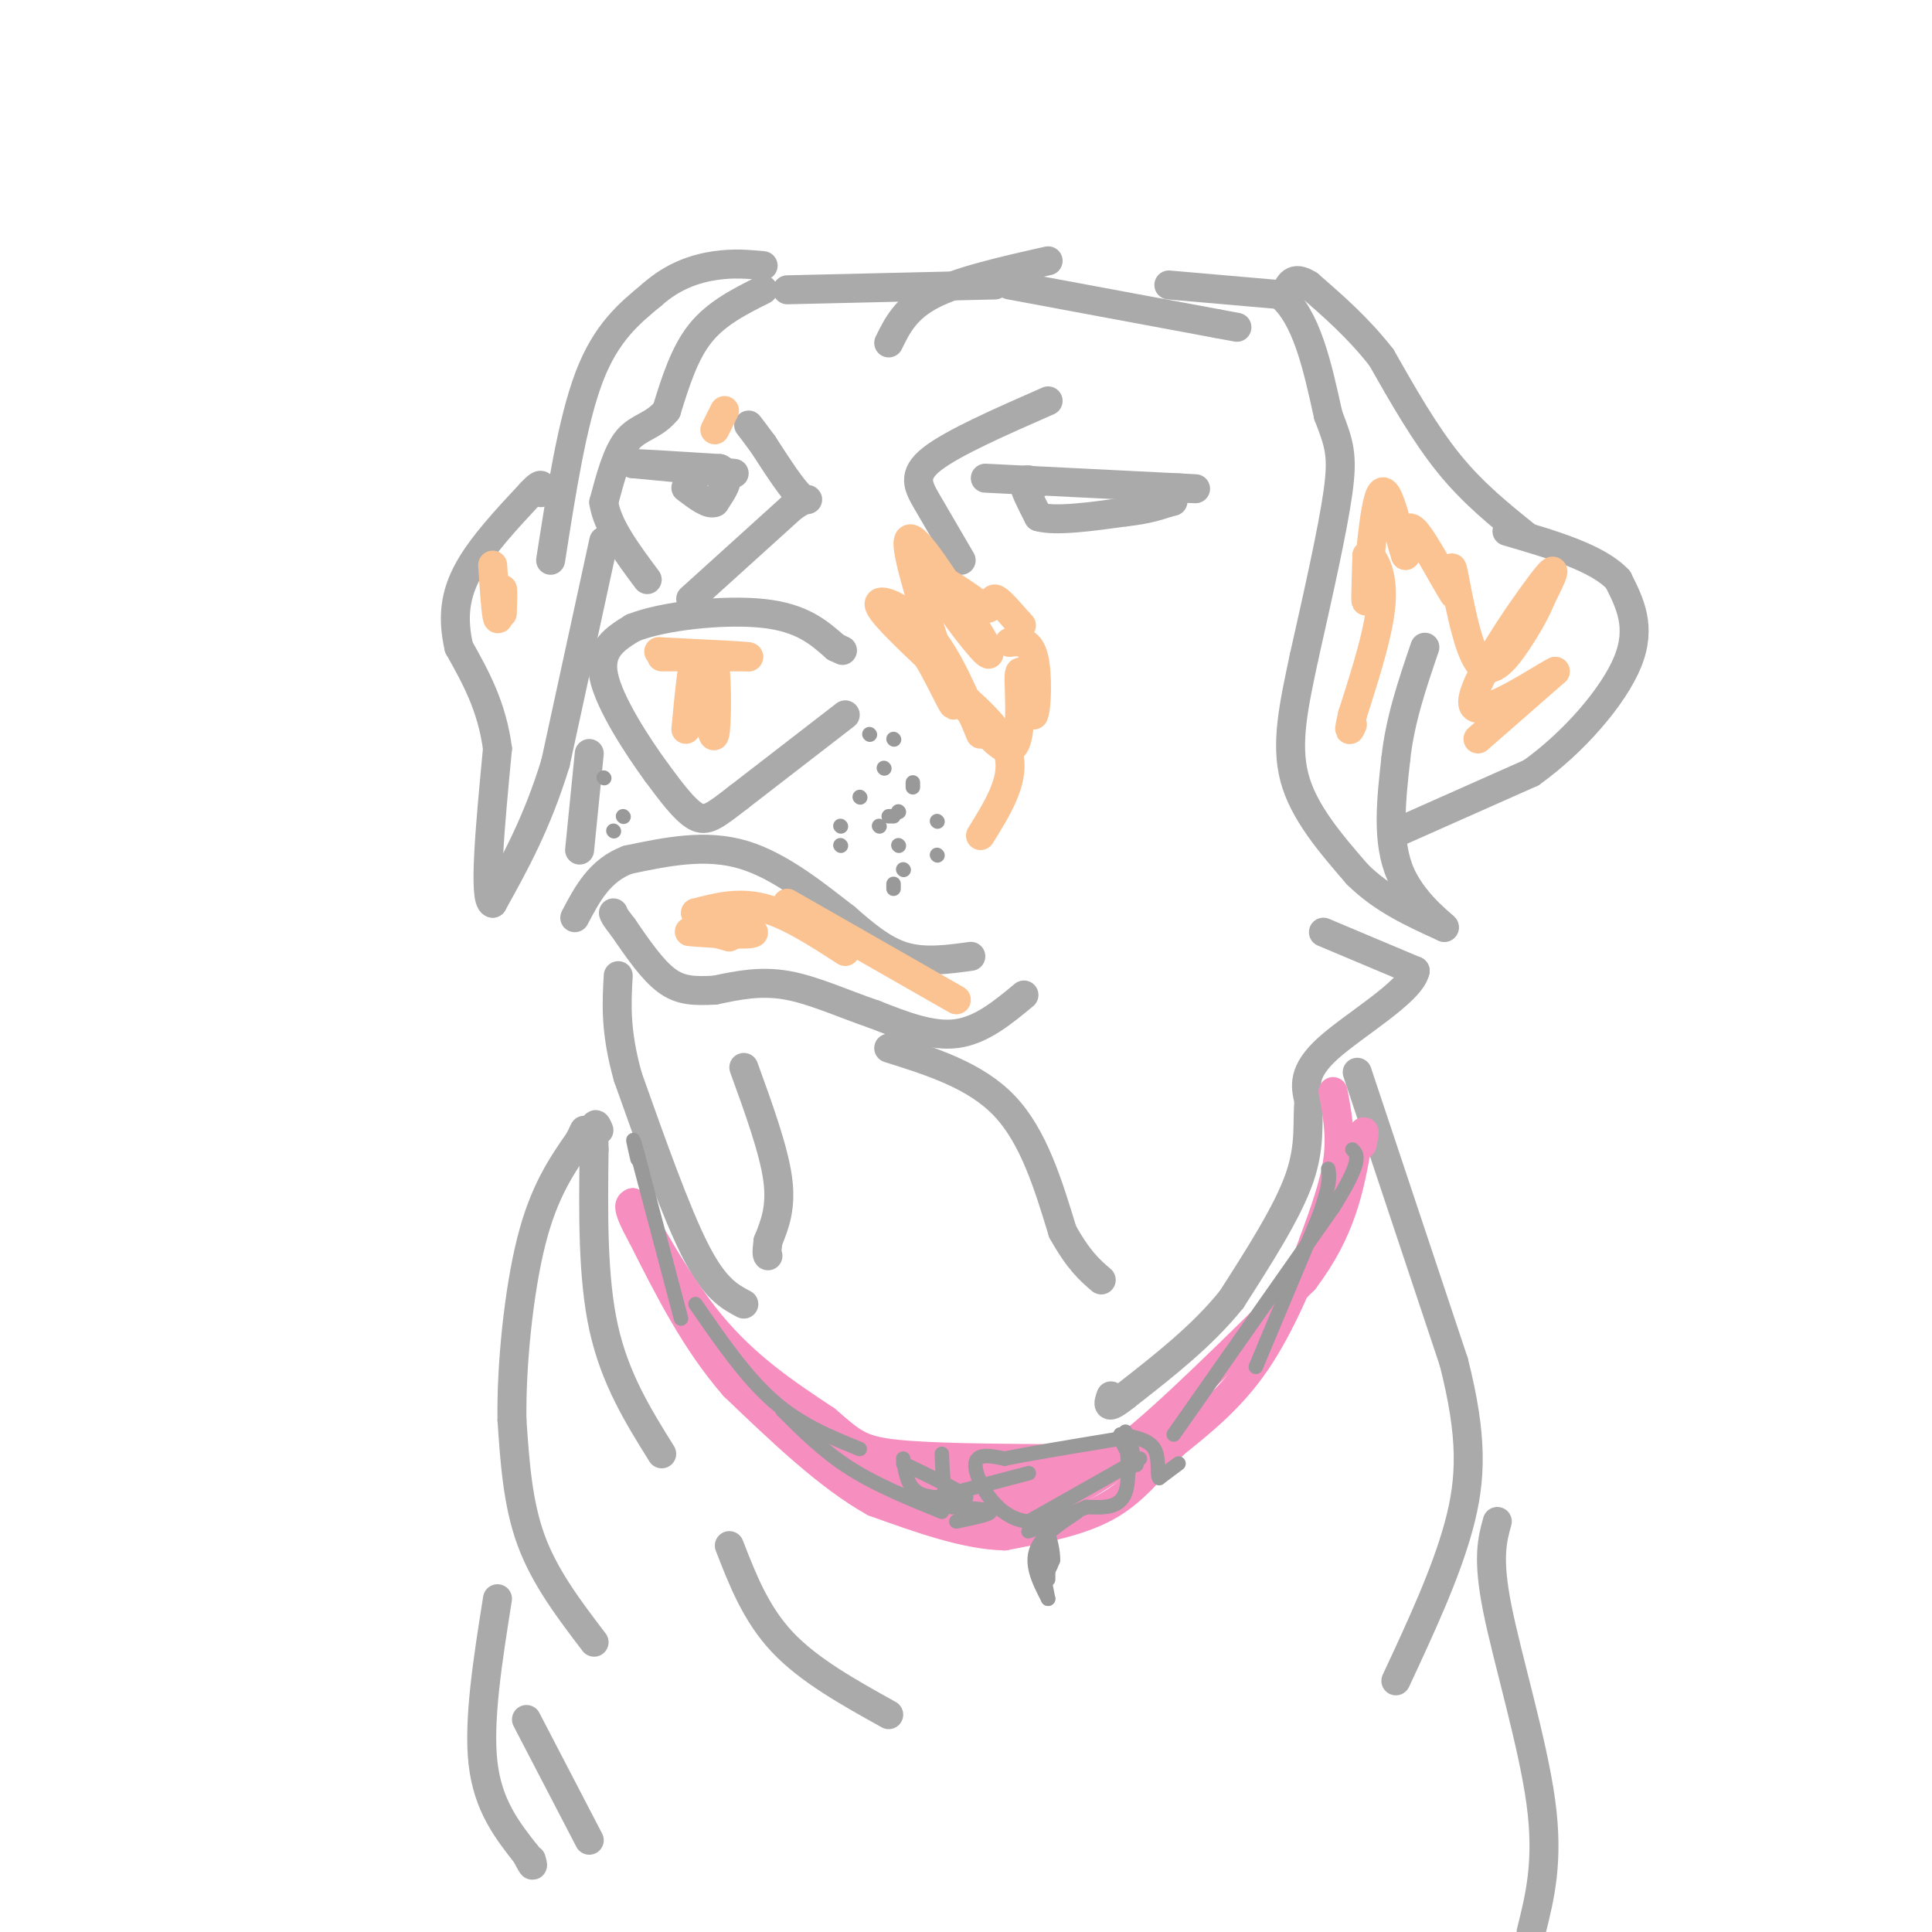 <svg viewBox='0 0 400 400' version='1.1' xmlns='http://www.w3.org/2000/svg' xmlns:xlink='http://www.w3.org/1999/xlink'><g fill='none' stroke='#AAAAAA' stroke-width='6' stroke-linecap='round' stroke-linejoin='round'><path d='M204,99c0.000,0.000 40.000,2.000 40,2'/><path d='M244,101c6.500,0.333 2.750,0.167 -1,0'/><path d='M215,100c-1.500,-0.583 -3.000,-1.167 -3,0c0.000,1.167 1.500,4.083 3,7'/><path d='M215,107c3.500,1.000 10.750,0.000 18,-1'/><path d='M233,106c4.500,-0.500 6.750,-1.250 9,-2'/><path d='M242,104c1.500,-0.333 0.750,-0.167 0,0'/><path d='M152,98c0.000,0.000 -21.000,-2.000 -21,-2'/><path d='M131,96c-0.500,-0.167 8.750,0.417 18,1'/><path d='M149,97c2.833,1.333 0.917,4.167 -1,7'/><path d='M148,104c-1.167,0.667 -3.583,-1.167 -6,-3'/><path d='M158,60c-4.833,2.417 -9.667,4.833 -13,9c-3.333,4.167 -5.167,10.083 -7,16'/><path d='M138,85c-2.644,3.244 -5.756,3.356 -8,6c-2.244,2.644 -3.622,7.822 -5,13'/><path d='M125,104c0.667,4.833 4.833,10.417 9,16'/><path d='M125,112c0.000,0.000 -10.000,46.000 -10,46'/><path d='M115,158c-3.833,12.500 -8.417,20.750 -13,29'/><path d='M102,187c-2.000,-0.500 -0.500,-16.250 1,-32'/><path d='M103,155c-1.167,-8.833 -4.583,-14.917 -8,-21'/><path d='M95,134c-1.378,-6.111 -0.822,-10.889 2,-16c2.822,-5.111 7.911,-10.556 13,-16'/><path d='M110,102c2.500,-2.667 2.250,-1.333 2,0'/><path d='M114,116c2.250,-14.417 4.500,-28.833 8,-38c3.500,-9.167 8.250,-13.083 13,-17'/><path d='M135,61c4.467,-3.978 9.133,-5.422 13,-6c3.867,-0.578 6.933,-0.289 10,0'/><path d='M163,60c0.000,0.000 43.000,-1.000 43,-1'/><path d='M217,54c-9.250,2.083 -18.500,4.167 -24,7c-5.500,2.833 -7.250,6.417 -9,10'/><path d='M209,59c0.000,0.000 43.000,8.000 43,8'/><path d='M252,67c7.167,1.333 3.583,0.667 0,0'/><path d='M242,59c0.000,0.000 23.000,2.000 23,2'/><path d='M265,61c5.500,4.500 7.750,14.750 10,25'/><path d='M275,86c2.311,5.933 3.089,8.267 2,16c-1.089,7.733 -4.044,20.867 -7,34'/><path d='M270,136c-2.111,9.956 -3.889,17.844 -2,25c1.889,7.156 7.444,13.578 13,20'/><path d='M281,181c5.167,5.167 11.583,8.083 18,11'/><path d='M299,192c0.844,0.333 -6.044,-4.333 -9,-11c-2.956,-6.667 -1.978,-15.333 -1,-24'/><path d='M289,157c0.833,-7.833 3.417,-15.417 6,-23'/><path d='M290,172c0.000,0.000 27.000,-12.000 27,-12'/><path d='M317,160c8.733,-6.222 17.067,-15.778 20,-23c2.933,-7.222 0.467,-12.111 -2,-17'/><path d='M335,120c-4.167,-4.500 -13.583,-7.250 -23,-10'/><path d='M316,111c-5.500,-4.417 -11.000,-8.833 -16,-15c-5.000,-6.167 -9.500,-14.083 -14,-22'/><path d='M286,74c-4.833,-6.167 -9.917,-10.583 -15,-15'/><path d='M271,59c-3.333,-2.167 -4.167,-0.083 -5,2'/><path d='M274,193c0.000,0.000 19.000,8.000 19,8'/><path d='M293,201c-0.867,4.311 -12.533,11.089 -18,16c-5.467,4.911 -4.733,7.956 -4,11'/><path d='M271,228c-0.444,4.156 0.444,9.044 -2,16c-2.444,6.956 -8.222,15.978 -14,25'/><path d='M255,269c-6.000,7.500 -14.000,13.750 -22,20'/><path d='M233,289c-4.167,3.333 -3.583,1.667 -3,0'/><path d='M201,198c-4.833,0.667 -9.667,1.333 -14,0c-4.333,-1.333 -8.167,-4.667 -12,-8'/><path d='M175,190c-5.467,-4.178 -13.133,-10.622 -21,-13c-7.867,-2.378 -15.933,-0.689 -24,1'/><path d='M130,178c-5.833,2.167 -8.417,7.083 -11,12'/><path d='M212,206c-4.417,3.667 -8.833,7.333 -14,8c-5.167,0.667 -11.083,-1.667 -17,-4'/><path d='M181,210c-5.978,-2.000 -12.422,-5.000 -18,-6c-5.578,-1.000 -10.289,0.000 -15,1'/><path d='M148,205c-4.156,0.200 -7.044,0.200 -10,-2c-2.956,-2.200 -5.978,-6.600 -9,-11'/><path d='M129,192c-1.833,-2.333 -1.917,-2.667 -2,-3'/><path d='M120,176c0.000,0.000 2.000,-20.000 2,-20'/><path d='M143,124c0.000,0.000 21.000,-19.000 21,-19'/><path d='M164,105c4.067,-2.911 3.733,-0.689 2,-2c-1.733,-1.311 -4.867,-6.156 -8,-11'/><path d='M158,92c-1.833,-2.500 -2.417,-3.250 -3,-4'/><path d='M199,116c-2.533,-4.333 -5.067,-8.667 -7,-12c-1.933,-3.333 -3.267,-5.667 1,-9c4.267,-3.333 14.133,-7.667 24,-12'/><path d='M175,148c0.000,0.000 -22.000,17.000 -22,17'/><path d='M153,165c-5.067,3.933 -6.733,5.267 -9,4c-2.267,-1.267 -5.133,-5.133 -8,-9'/><path d='M136,160c-3.956,-5.400 -9.844,-14.400 -11,-20c-1.156,-5.600 2.422,-7.800 6,-10'/><path d='M131,130c6.267,-2.533 18.933,-3.867 27,-3c8.067,0.867 11.533,3.933 15,7'/><path d='M173,134c2.500,1.167 1.250,0.583 0,0'/><path d='M281,222c0.000,0.000 20.000,60.000 20,60'/><path d='M301,282c3.911,15.467 3.689,24.133 1,34c-2.689,9.867 -7.844,20.933 -13,32'/><path d='M310,315c-1.044,3.756 -2.089,7.511 0,18c2.089,10.489 7.311,27.711 9,40c1.689,12.289 -0.156,19.644 -2,27'/><path d='M123,340c-5.083,-6.667 -10.167,-13.333 -13,-21c-2.833,-7.667 -3.417,-16.333 -4,-25'/><path d='M106,294c-0.178,-11.178 1.378,-26.622 4,-37c2.622,-10.378 6.311,-15.689 10,-21'/><path d='M120,236c1.667,-3.500 0.833,-1.750 0,0'/><path d='M137,301c-4.833,-7.750 -9.667,-15.500 -12,-26c-2.333,-10.500 -2.167,-23.750 -2,-37'/><path d='M123,238c-0.167,-6.833 0.417,-5.417 1,-4'/><path d='M154,270c-3.000,-1.583 -6.000,-3.167 -10,-11c-4.000,-7.833 -9.000,-21.917 -14,-36'/><path d='M130,223c-2.667,-9.500 -2.333,-15.250 -2,-21'/><path d='M184,217c9.000,2.833 18.000,5.667 24,12c6.000,6.333 9.000,16.167 12,26'/><path d='M220,255c3.333,6.000 5.667,8.000 8,10'/><path d='M154,221c3.083,8.500 6.167,17.000 7,23c0.833,6.000 -0.583,9.500 -2,13'/><path d='M159,257c-0.333,2.667 -0.167,2.833 0,3'/><path d='M151,320c2.750,7.083 5.500,14.167 11,20c5.500,5.833 13.750,10.417 22,15'/><path d='M109,356c0.000,0.000 13.000,25.000 13,25'/><path d='M103,331c-2.000,12.583 -4.000,25.167 -3,34c1.000,8.833 5.000,13.917 9,19'/><path d='M109,384c1.667,3.333 1.333,2.167 1,1'/></g>
<g fill='none' stroke='#FCC392' stroke-width='6' stroke-linecap='round' stroke-linejoin='round'><path d='M142,151c0.667,-7.000 1.333,-14.000 2,-15c0.667,-1.000 1.333,4.000 2,9'/><path d='M146,145c0.311,2.689 0.089,4.911 0,4c-0.089,-0.911 -0.044,-4.956 0,-9'/><path d='M146,140c0.429,-2.786 1.500,-5.250 2,-2c0.500,3.250 0.429,12.214 0,14c-0.429,1.786 -1.214,-3.607 -2,-9'/><path d='M146,143c-0.500,-2.000 -0.750,-2.500 -1,-3'/><path d='M137,136c0.000,0.000 18.000,0.000 18,0'/><path d='M155,136c0.167,-0.167 -8.417,-0.583 -17,-1'/><path d='M138,135c-2.833,-0.167 -1.417,-0.083 0,0'/></g>
<g fill='none' stroke='#F68FBF' stroke-width='6' stroke-linecap='round' stroke-linejoin='round'><path d='M276,226c0.833,4.417 1.667,8.833 1,14c-0.667,5.167 -2.833,11.083 -5,17'/><path d='M272,257c-2.689,7.444 -6.911,17.556 -12,25c-5.089,7.444 -11.044,12.222 -17,17'/><path d='M243,299c-4.822,5.267 -8.378,9.933 -14,13c-5.622,3.067 -13.311,4.533 -21,6'/><path d='M208,318c-8.000,-0.167 -17.500,-3.583 -27,-7'/><path d='M181,311c-9.333,-5.167 -19.167,-14.583 -29,-24'/><path d='M152,287c-8.000,-9.167 -13.500,-20.083 -19,-31'/><path d='M133,256c-3.500,-6.333 -2.750,-6.667 -2,-7'/><path d='M131,249c2.178,3.578 8.622,16.022 16,25c7.378,8.978 15.689,14.489 24,20'/><path d='M171,294c5.378,4.622 6.822,6.178 14,7c7.178,0.822 20.089,0.911 33,1'/><path d='M218,302c7.089,1.000 8.311,3.000 16,-3c7.689,-6.000 21.844,-20.000 36,-34'/><path d='M270,265c7.833,-10.333 9.417,-19.167 11,-28'/><path d='M281,237c2.000,-4.667 1.500,-2.333 1,0'/><path d='M237,299c-7.000,5.250 -14.000,10.500 -21,12c-7.000,1.500 -14.000,-0.750 -21,-3'/><path d='M195,308c-5.833,-1.167 -9.917,-2.583 -14,-4'/><path d='M181,304c-3.467,-0.844 -5.133,-0.956 -3,0c2.133,0.956 8.067,2.978 14,5'/><path d='M192,309c6.833,0.833 16.917,0.417 27,0'/><path d='M219,309c-2.244,-0.178 -21.356,-0.622 -26,-1c-4.644,-0.378 5.178,-0.689 15,-1'/><path d='M208,307c6.244,-0.556 14.356,-1.444 12,-2c-2.356,-0.556 -15.178,-0.778 -28,-1'/><path d='M192,304c-7.369,-0.452 -11.792,-1.083 -10,1c1.792,2.083 9.798,6.881 15,9c5.202,2.119 7.601,1.560 10,1'/><path d='M207,315c3.733,0.467 8.067,1.133 5,0c-3.067,-1.133 -13.533,-4.067 -24,-7'/><path d='M188,308c-5.067,-1.000 -5.733,0.000 -9,-2c-3.267,-2.000 -9.133,-7.000 -15,-12'/><path d='M164,294c-3.333,-2.667 -4.167,-3.333 -5,-4'/></g>
<g fill='none' stroke='#FCC392' stroke-width='6' stroke-linecap='round' stroke-linejoin='round'><path d='M306,153c0.000,0.000 16.000,-14.000 16,-14'/><path d='M322,139c-2.202,0.940 -15.708,10.292 -17,7c-1.292,-3.292 9.631,-19.226 14,-25c4.369,-5.774 2.185,-1.387 0,3'/><path d='M319,124c-0.727,1.960 -2.545,5.360 -5,9c-2.455,3.640 -5.545,7.518 -8,4c-2.455,-3.518 -4.273,-14.434 -5,-18c-0.727,-3.566 -0.364,0.217 0,4'/><path d='M301,123c-1.689,-2.489 -5.911,-10.711 -8,-13c-2.089,-2.289 -2.044,1.356 -2,5'/><path d='M291,115c-1.262,-3.512 -3.417,-14.792 -5,-13c-1.583,1.792 -2.595,16.655 -3,21c-0.405,4.345 -0.202,-1.827 0,-8'/><path d='M283,115c0.933,-0.311 3.267,2.911 3,9c-0.267,6.089 -3.133,15.044 -6,24'/><path d='M280,148c-1.000,4.333 -0.500,3.167 0,2'/><path d='M203,152c-3.311,-7.956 -6.622,-15.911 -11,-21c-4.378,-5.089 -9.822,-7.311 -10,-6c-0.178,1.311 4.911,6.156 10,11'/><path d='M192,136c3.357,5.524 6.750,13.833 5,8c-1.750,-5.833 -8.643,-25.810 -9,-31c-0.357,-5.190 5.821,4.405 12,14'/><path d='M200,127c3.476,4.869 6.167,10.042 4,8c-2.167,-2.042 -9.190,-11.298 -10,-14c-0.810,-2.702 4.595,1.149 10,5'/><path d='M204,126c1.778,0.111 1.222,-2.111 2,-2c0.778,0.111 2.889,2.556 5,5'/><path d='M211,129c0.833,0.833 0.417,0.417 0,0'/><path d='M148,89c0.000,0.000 2.000,-4.000 2,-4'/><path d='M102,117c0.333,5.083 0.667,10.167 1,11c0.333,0.833 0.667,-2.583 1,-6'/><path d='M104,122c0.167,-0.167 0.083,2.417 0,5'/><path d='M198,207c0.000,0.000 -21.000,-12.000 -21,-12'/><path d='M177,195c-5.833,-3.333 -9.917,-5.667 -14,-8'/><path d='M175,197c-5.917,-3.833 -11.833,-7.667 -17,-9c-5.167,-1.333 -9.583,-0.167 -14,1'/><path d='M144,189c1.298,1.060 11.542,3.208 12,4c0.458,0.792 -8.869,0.226 -12,0c-3.131,-0.226 -0.065,-0.113 3,0'/><path d='M147,193c1.167,0.167 2.583,0.583 4,1'/><path d='M203,173c3.417,-5.500 6.833,-11.000 6,-16c-0.833,-5.000 -5.917,-9.500 -11,-14'/><path d='M198,143c0.702,1.536 7.958,12.375 11,12c3.042,-0.375 1.869,-11.964 2,-15c0.131,-3.036 1.565,2.482 3,8'/><path d='M214,148c0.689,-1.289 0.911,-8.511 0,-12c-0.911,-3.489 -2.956,-3.244 -5,-3'/></g>
<g fill='none' stroke='#999999' stroke-width='3' stroke-linecap='round' stroke-linejoin='round'><path d='M185,184c0.000,0.000 0.000,-1.000 0,-1'/><path d='M174,175c0.000,0.000 0.100,0.100 0.1,0.1'/><path d='M178,165c0.000,0.000 0.100,0.100 0.1,0.1'/><path d='M183,159c0.000,0.000 0.100,0.100 0.1,0.1'/><path d='M189,162c0.000,0.000 0.000,1.000 0,1'/><path d='M187,180c0.000,0.000 0.100,0.100 0.1,0.1'/><path d='M182,171c0.000,0.000 0.100,0.100 0.1,0.1'/><path d='M185,169c0.000,0.000 -1.000,0.000 -1,0'/><path d='M185,153c0.000,0.000 0.100,0.100 0.1,0.1'/><path d='M180,152c0.000,0.000 0.100,0.100 0.1,0.1'/><path d='M186,168c0.000,0.000 0.100,0.100 0.1,0.1'/><path d='M194,170c0.000,0.000 0.100,0.100 0.1,0.1'/><path d='M194,177c0.000,0.000 0.100,0.100 0.1,0.1'/><path d='M186,175c0.000,0.000 0.100,0.100 0.1,0.1'/><path d='M174,171c0.000,0.000 0.100,0.100 0.1,0.1'/><path d='M129,169c0.000,0.000 0.100,0.100 0.1,0.1'/><path d='M125,161c0.000,0.000 0.100,0.100 0.1,0.1'/><path d='M127,172c0.000,0.000 0.100,0.100 0.1,0.1'/><path d='M236,302c0.000,0.000 -23.000,13.000 -23,13'/><path d='M213,315c-6.289,-0.333 -10.511,-7.667 -11,-11c-0.489,-3.333 2.756,-2.667 6,-2'/><path d='M208,302c4.833,-1.000 13.917,-2.500 23,-4'/><path d='M231,298c4.333,0.333 3.667,3.167 3,6'/><path d='M213,305c0.000,0.000 -19.000,5.000 -19,5'/><path d='M187,302c0.417,2.833 0.833,5.667 3,7c2.167,1.333 6.083,1.167 10,1'/><path d='M200,310c-0.500,-1.000 -6.750,-4.000 -13,-7'/><path d='M195,313c-6.750,-2.750 -13.500,-5.500 -19,-9c-5.500,-3.500 -9.750,-7.750 -14,-12'/><path d='M178,300c-6.167,-2.500 -12.333,-5.000 -18,-10c-5.667,-5.000 -10.833,-12.500 -16,-20'/><path d='M243,297c0.000,0.000 33.000,-47.000 33,-47'/><path d='M276,250c6.167,-9.833 5.083,-10.917 4,-12'/><path d='M260,283c0.000,0.000 13.000,-31.000 13,-31'/><path d='M273,252c2.500,-6.833 2.250,-8.417 2,-10'/><path d='M244,303c0.000,0.000 -4.000,3.000 -4,3'/><path d='M240,306c-0.533,-0.733 0.133,-4.067 -1,-6c-1.133,-1.933 -4.067,-2.467 -7,-3'/><path d='M232,297c-0.378,1.000 2.178,5.000 3,6c0.822,1.000 -0.089,-1.000 -1,-3'/><path d='M234,300c-0.476,-1.821 -1.167,-4.875 -1,-3c0.167,1.875 1.190,8.679 0,12c-1.190,3.321 -4.595,3.161 -8,3'/><path d='M225,312c-4.356,1.756 -11.244,4.644 -12,5c-0.756,0.356 4.622,-1.822 10,-4'/><path d='M223,313c-0.311,0.444 -6.089,3.556 -8,7c-1.911,3.444 0.044,7.222 2,11'/><path d='M217,331c-0.179,-0.821 -1.625,-8.375 -2,-10c-0.375,-1.625 0.321,2.679 1,4c0.679,1.321 1.339,-0.339 2,-2'/><path d='M218,323c0.089,-1.689 -0.689,-4.911 -1,-5c-0.311,-0.089 -0.156,2.956 0,6'/><path d='M217,324c0.000,1.500 0.000,2.250 0,3'/><path d='M198,315c3.583,-0.750 7.167,-1.500 7,-2c-0.167,-0.500 -4.083,-0.750 -8,-1'/><path d='M197,312c-1.667,-2.000 -1.833,-6.500 -2,-11'/><path d='M141,273c0.000,0.000 -9.000,-34.000 -9,-34'/><path d='M132,239c-1.500,-5.500 -0.750,-2.250 0,1'/></g>
</svg>
